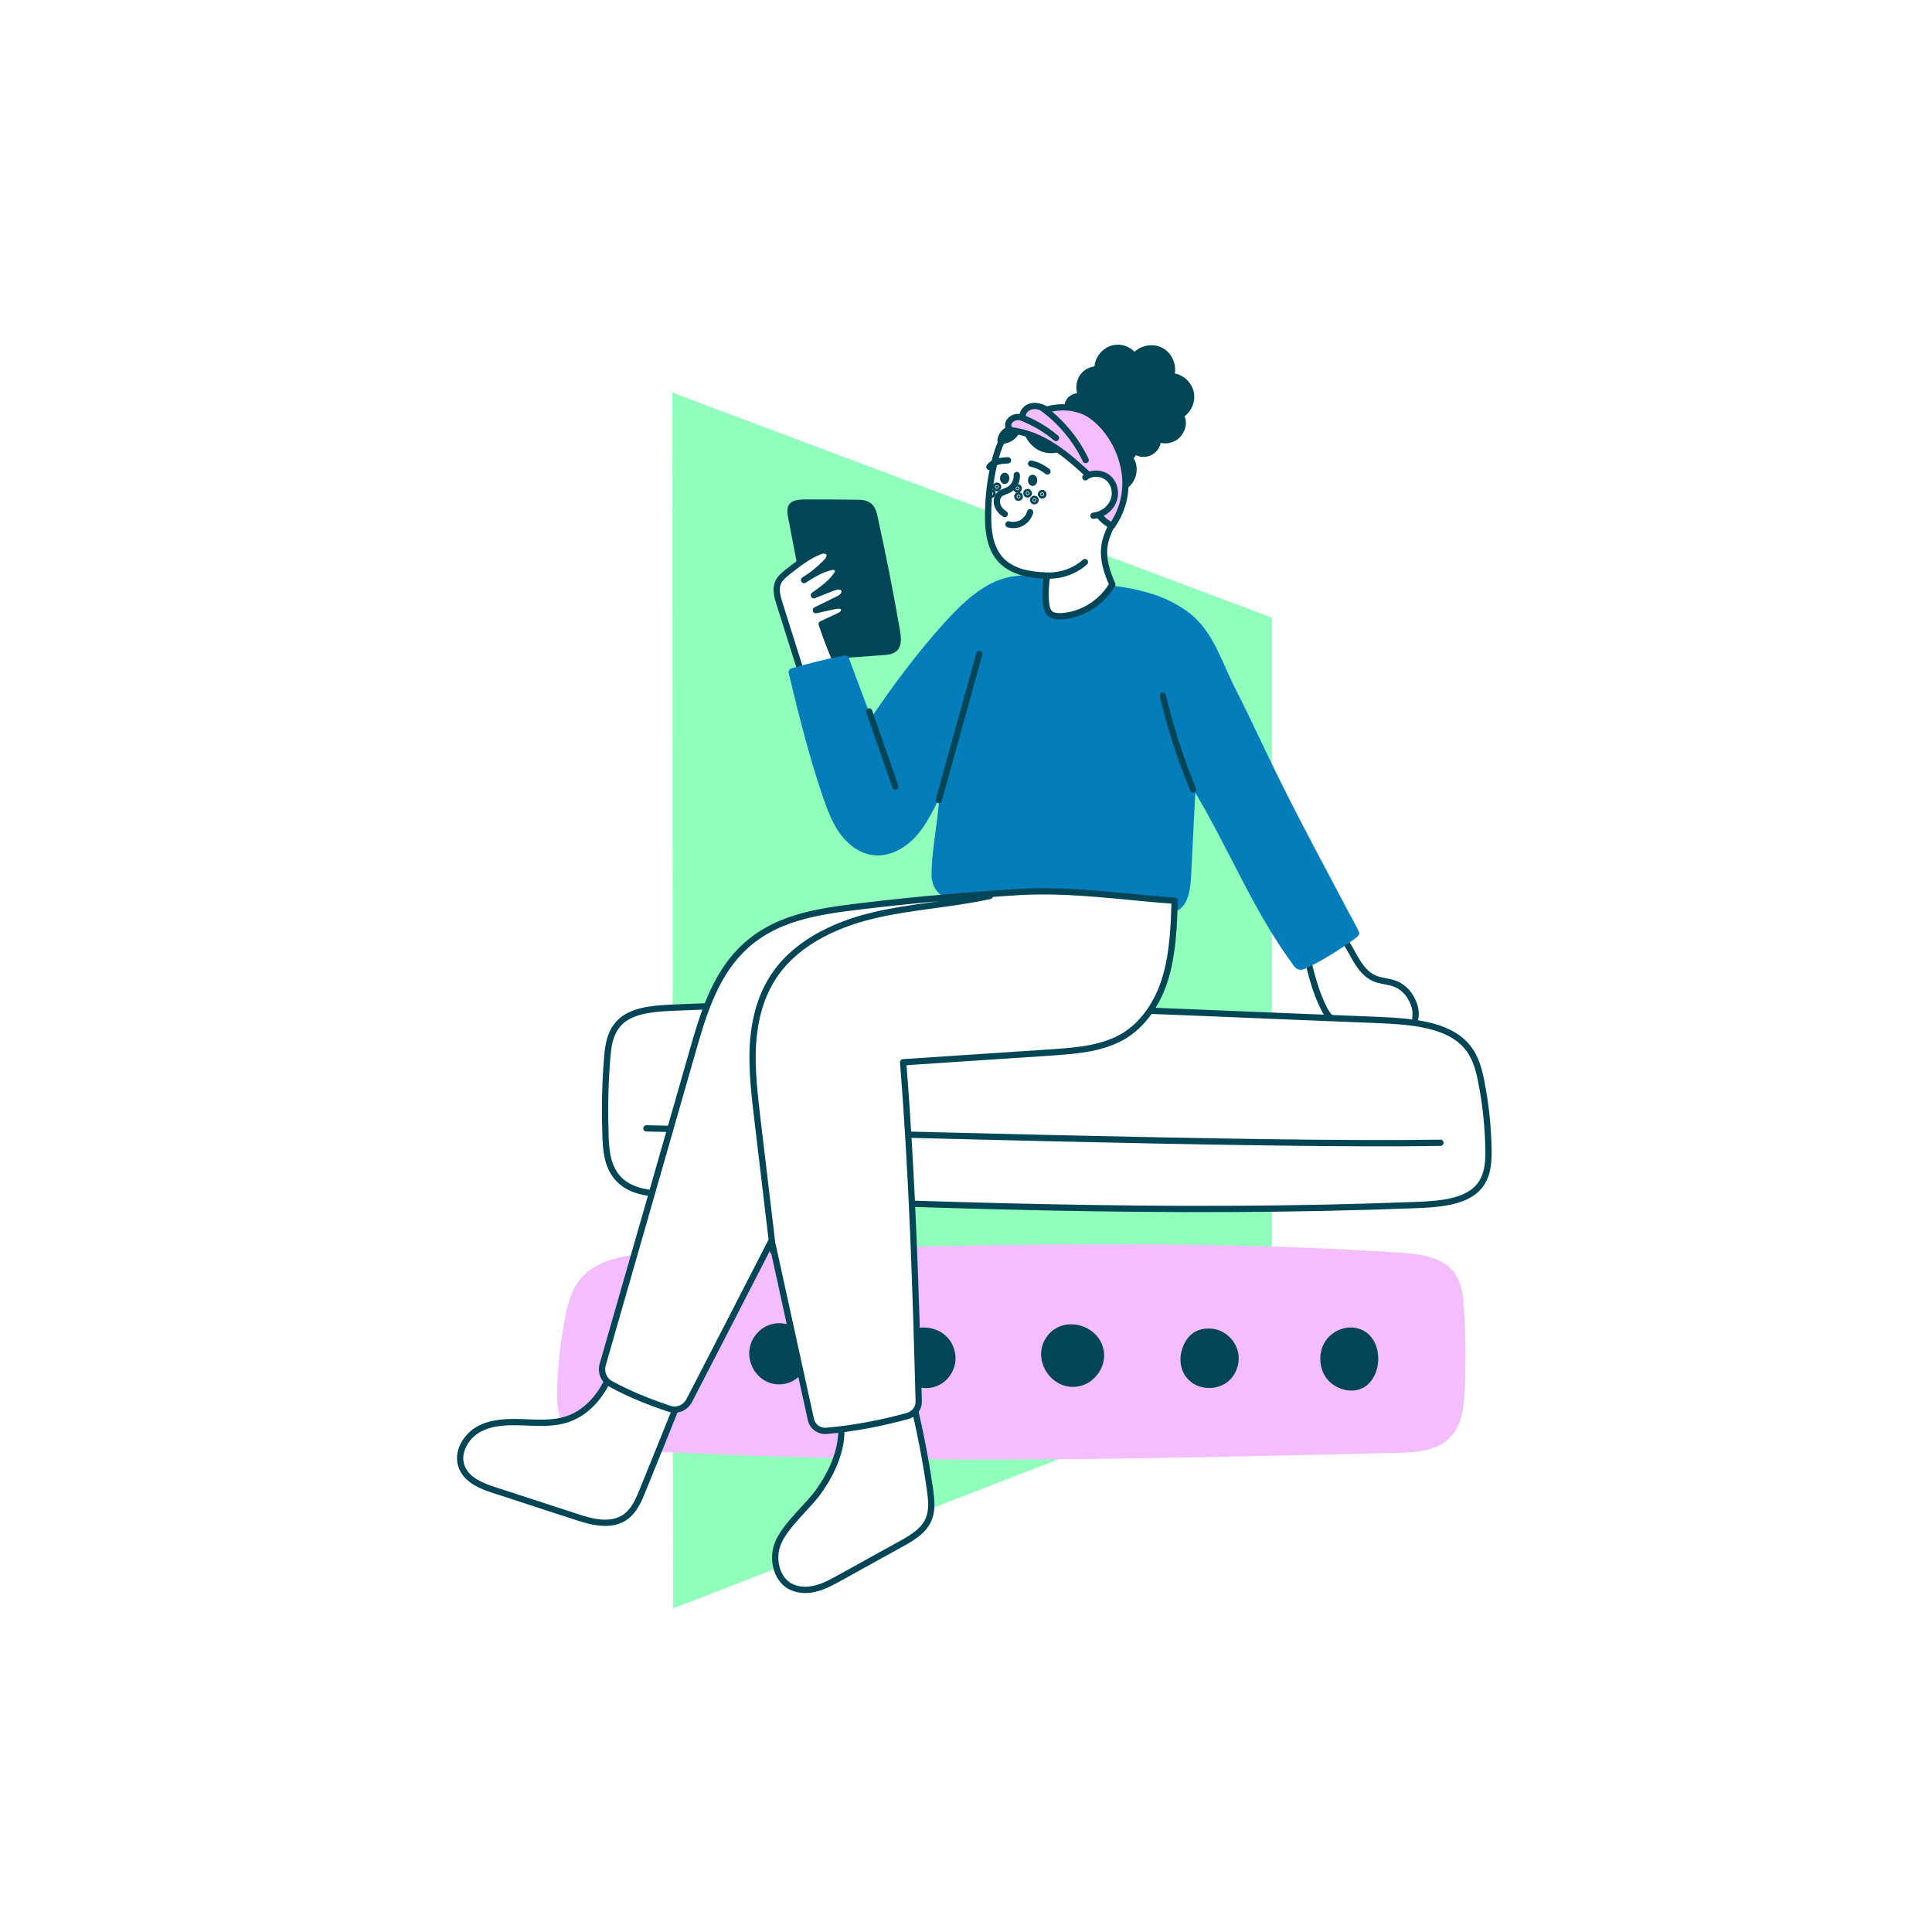 <svg width="230" height="230" viewBox="0 0 230 230" fill="none" xmlns="http://www.w3.org/2000/svg">
<rect x="0" y="0" width="230" height="230" fill="#333333" stroke="none"/>
<g clip-path="url(#clip0_4272_24552)">
<rect width="230" height="230" fill="white"/>
<path d="M80.199 46.798L151.421 73.528V163.9L80.121 191.477L80.04 46.59" fill="#90FFBB"/>
<path d="M97.248 76.528C97.368 77.04 97.547 77.642 98.026 77.914C98.325 78.094 98.685 78.064 98.984 78.064C101.049 77.914 103.115 77.763 105.18 77.612C105.659 77.582 106.198 77.522 106.527 77.19C107.006 76.708 106.887 75.834 106.767 75.081C105.989 70.561 105.09 66.04 104.103 61.55C104.013 61.128 103.893 60.676 103.594 60.344C103.175 59.892 102.546 59.862 101.977 59.862C100.002 59.832 97.996 59.832 96.02 59.832C95.362 59.832 94.254 59.802 94.135 60.556C94.075 60.857 94.135 61.218 94.195 61.55C95.152 66.522 96.05 71.495 97.248 76.528Z" fill="#004656"/>
<path d="M97.248 76.528C97.368 77.04 97.547 77.642 98.026 77.914C98.325 78.094 98.685 78.064 98.984 78.064C101.049 77.914 103.115 77.763 105.18 77.612C105.659 77.582 106.198 77.522 106.527 77.19C107.006 76.708 106.887 75.834 106.767 75.081C105.989 70.561 105.09 66.04 104.103 61.55C104.013 61.128 103.893 60.676 103.594 60.344C103.175 59.892 102.546 59.862 101.977 59.862C100.002 59.832 97.996 59.832 96.02 59.832C95.362 59.832 94.254 59.802 94.135 60.556C94.075 60.857 94.135 61.218 94.195 61.55C95.152 66.522 96.05 71.495 97.248 76.528Z" stroke="#004656" stroke-width="0.747" stroke-miterlimit="10"/>
<path d="M99.493 78.667C98.864 77.25 98.325 75.773 97.817 74.297C98.445 73.996 99.104 73.694 99.762 73.393C99.942 73.302 100.151 73.212 100.301 73.061C100.451 72.911 100.541 72.669 100.481 72.459C100.421 72.248 100.181 72.127 99.972 72.097C99.762 72.067 99.523 72.127 99.313 72.157C98.565 72.338 97.876 72.459 97.128 72.639C97.966 72.218 98.804 71.826 99.642 71.404C99.882 71.283 100.151 71.163 100.331 70.952C100.511 70.741 100.63 70.439 100.511 70.198C100.391 69.927 100.092 69.807 99.822 69.807C99.553 69.807 99.253 69.927 99.014 70.018C98.266 70.319 97.607 70.56 96.889 70.861C97.876 70.168 98.894 69.445 99.583 68.451C99.702 68.27 99.822 68.059 99.762 67.848C99.702 67.667 99.523 67.546 99.343 67.486C99.164 67.426 98.954 67.486 98.774 67.546C97.667 67.818 96.679 68.451 95.721 69.053C96.679 68.481 97.547 67.757 98.325 66.974C98.625 66.672 98.924 66.19 98.685 65.829C98.565 65.648 98.355 65.558 98.116 65.527C97.906 65.527 97.697 65.588 97.487 65.678C96.14 66.221 94.973 67.155 93.805 68.059C93.356 68.42 92.877 68.812 92.638 69.325C92.279 70.138 92.548 71.072 92.818 71.916C93.626 74.478 94.434 77.039 95.242 79.601C96.649 79.601 98.176 79.179 99.493 78.667Z" fill="white"/>
<path d="M99.493 78.667C98.864 77.25 98.325 75.773 97.817 74.297C98.445 73.996 99.104 73.694 99.762 73.393C99.942 73.302 100.151 73.212 100.301 73.061C100.451 72.911 100.541 72.669 100.481 72.459C100.421 72.248 100.181 72.127 99.972 72.097C99.762 72.067 99.523 72.127 99.313 72.157C98.565 72.338 97.876 72.459 97.128 72.639C97.966 72.218 98.804 71.826 99.642 71.404C99.882 71.283 100.151 71.163 100.331 70.952C100.511 70.741 100.63 70.439 100.511 70.198C100.391 69.927 100.092 69.807 99.822 69.807C99.553 69.807 99.253 69.927 99.014 70.018C98.266 70.319 97.607 70.56 96.889 70.861C97.876 70.168 98.894 69.445 99.583 68.451C99.702 68.27 99.822 68.059 99.762 67.848C99.702 67.667 99.523 67.546 99.343 67.486C99.164 67.426 98.954 67.486 98.774 67.546C97.667 67.818 96.679 68.451 95.721 69.053C96.679 68.481 97.547 67.757 98.325 66.974C98.625 66.672 98.924 66.19 98.685 65.829C98.565 65.648 98.355 65.558 98.116 65.527C97.906 65.527 97.697 65.588 97.487 65.678C96.14 66.221 94.973 67.155 93.805 68.059C93.356 68.42 92.877 68.812 92.638 69.325C92.279 70.138 92.548 71.072 92.818 71.916C93.626 74.478 94.434 77.039 95.242 79.601C96.649 79.601 98.176 79.179 99.493 78.667Z" stroke="#004656" stroke-width="0.747" stroke-linecap="round" stroke-linejoin="round"/>
<path d="M155.589 113.864C156.098 115.943 156.607 118.053 157.565 119.951C157.775 120.373 158.014 120.795 158.373 121.157C158.732 121.488 159.181 121.729 159.66 121.729C162.354 121.699 165.078 121.669 167.743 121.458C168.401 121.398 168.461 121.247 168.461 120.614C168.461 120.102 168.341 119.62 168.132 119.137C167.713 118.233 166.964 117.45 166.006 117.118C165.228 116.847 164.39 116.817 163.642 116.516C162.654 116.094 161.965 115.19 161.426 114.286C160.888 113.382 160.439 112.387 159.75 111.573C158.882 111.483 157.984 111.664 157.236 112.116C156.487 112.508 155.919 113.02 155.589 113.864Z" fill="white"/>
<path d="M168.491 121.216C168.641 120.251 168.341 119.558 168.132 119.106C167.713 118.202 166.964 117.419 166.006 117.087C165.228 116.816 164.39 116.786 163.642 116.484C162.654 116.063 161.965 115.158 161.426 114.254C160.888 113.35 160.439 112.356 159.75 111.542C158.882 111.452 157.984 111.633 157.236 112.085C156.487 112.537 155.919 113.049 155.589 113.863C156.098 115.942 156.607 118.051 157.565 119.95C157.775 120.372 158.014 120.794 158.373 121.155" stroke="#004656" stroke-width="0.747" stroke-linecap="round" stroke-linejoin="round"/>
<path d="M72.073 134.63C71.984 131.737 72.043 128.844 72.283 125.981C72.403 124.263 72.702 122.365 74.378 121.22C75.905 120.195 78.15 120.044 80.245 119.954C108.054 118.748 136.102 120.346 164.12 121.431C167.682 121.581 171.694 121.883 174.028 123.962C175.525 125.288 176.004 127.036 176.333 128.723C176.872 131.405 177.142 134.118 177.201 136.83C177.231 138.608 177.082 140.507 175.555 141.772C173.879 143.158 171.065 143.369 168.491 143.46C139.155 144.605 109.581 143.43 80.066 142.224C78.24 142.164 76.234 142.043 74.737 141.2C72.552 139.964 72.193 137.674 72.103 135.685C72.073 135.323 72.073 134.992 72.073 134.63Z" fill="white"/>
<path d="M76.953 134.329C98.984 134.751 150.411 136.408 171.484 136.046M72.073 134.63C71.984 131.737 72.043 128.844 72.283 125.981C72.403 124.263 72.702 122.365 74.378 121.22C75.905 120.195 78.15 120.044 80.245 119.954C108.054 118.748 136.102 120.346 164.12 121.431C167.682 121.581 171.694 121.883 174.028 123.962C175.525 125.288 176.004 127.036 176.333 128.723C176.872 131.405 177.142 134.118 177.201 136.83C177.231 138.608 177.082 140.506 175.555 141.772C173.879 143.158 171.065 143.369 168.491 143.46C139.155 144.605 109.581 143.43 80.066 142.224C78.24 142.164 76.234 142.043 74.737 141.2C72.552 139.964 72.193 137.674 72.103 135.685C72.073 135.323 72.073 134.992 72.073 134.63Z" stroke="#004656" stroke-width="0.747" stroke-linecap="round" stroke-linejoin="round"/>
<path d="M174.388 164.975C174.508 161.871 174.478 158.797 174.268 155.693C174.149 153.825 173.879 151.806 172.173 150.57C170.617 149.425 168.312 149.214 166.156 149.094C137.599 147.255 108.743 148.461 79.947 149.094C76.294 149.184 72.164 149.425 69.739 151.595C68.182 152.981 67.674 154.85 67.314 156.658C66.746 159.551 66.416 162.444 66.326 165.337C66.267 167.236 66.386 169.285 67.973 170.671C69.679 172.178 72.583 172.449 75.217 172.63C105.36 174.438 135.773 173.685 166.096 172.961C167.982 172.901 170.018 172.841 171.574 171.937C173.819 170.641 174.209 168.2 174.328 166.09C174.328 165.699 174.358 165.337 174.388 164.975Z" fill="#F3BDFF"/>
<path d="M80.665 164.103C79.288 165.429 76.923 164.947 75.755 163.501C74.768 162.265 74.678 160.367 75.546 159.011C76.594 157.443 78.749 156.841 80.335 157.895C82.281 159.221 82.311 162.536 80.665 164.103Z" fill="#004656"/>
<path d="M162.894 164.768C161.517 166.094 159.152 165.611 157.984 164.165C156.997 162.929 156.907 161.001 157.775 159.675C158.823 158.108 160.978 157.505 162.564 158.56C164.51 159.855 164.54 163.2 162.894 164.768Z" fill="#004656"/>
<path d="M93.476 164.731C95.242 164.37 96.559 162.531 96.38 160.753C96.05 157.499 91.89 156.353 89.914 158.975C87.968 161.597 90.243 165.394 93.476 164.731Z" fill="#004656"/>
<path d="M107.905 164.372C108.982 165.276 110.539 165.577 111.916 164.824C113.173 164.131 113.951 162.624 113.712 161.177C113.113 157.109 106.917 156.868 106.498 161.177C106.408 162.473 107.007 163.618 107.905 164.372Z" fill="#004656"/>
<path d="M128.709 164.97C130.355 164.518 131.582 162.8 131.433 161.083C131.163 157.798 126.673 156.381 124.668 159.064C122.572 161.866 125.356 165.904 128.709 164.97Z" fill="#004656"/>
<path d="M141.999 164.675C143.166 165.428 144.783 165.428 145.95 164.645C147.118 163.861 147.686 162.324 147.387 160.968C147.028 159.431 145.711 158.256 144.124 158.165C142.298 158.045 141.101 159.13 140.652 160.878C140.412 161.812 140.532 162.836 141.011 163.65C141.251 164.042 141.61 164.403 141.999 164.675Z" fill="#004656"/>
<path d="M100.002 169.077C100.601 171.638 99.344 174.742 97.877 176.942C97.009 178.298 96.051 179.202 94.973 180.408C93.925 181.613 92.698 182.939 92.369 184.536C92.07 186.103 92.578 187.942 93.955 188.785C94.883 189.328 96.021 189.388 97.069 189.117C98.116 188.876 99.044 188.333 100.002 187.821C102.427 186.495 104.821 185.139 107.246 183.813C108.563 183.09 110 182.246 110.569 180.83C111.018 179.745 110.868 178.509 110.718 177.364C110.21 173.808 109.521 170.312 108.683 166.816C105.57 167.51 103.055 168.142 100.002 169.077Z" fill="white"/>
<path d="M100.002 169.077C100.601 171.638 99.344 174.742 97.877 176.942C97.009 178.298 96.051 179.202 94.973 180.408C93.925 181.613 92.698 182.939 92.369 184.536C92.07 186.103 92.578 187.942 93.955 188.785C94.883 189.328 96.021 189.388 97.069 189.117C98.116 188.876 99.044 188.333 100.002 187.821C102.427 186.495 104.821 185.139 107.246 183.813C108.563 183.09 110 182.246 110.569 180.83C111.018 179.745 110.868 178.509 110.718 177.364C110.21 173.808 109.521 170.312 108.683 166.816C105.57 167.51 103.055 168.142 100.002 169.077Z" stroke="#004656" stroke-width="0.747" stroke-linecap="round" stroke-linejoin="round"/>
<path d="M72.972 162.777C72.074 165.49 70.218 168.081 67.524 168.955C65.818 169.528 63.992 169.377 62.226 169.317C60.43 169.257 58.574 169.287 57.017 170.13C55.461 170.974 54.323 172.933 54.952 174.591C55.55 176.218 57.376 176.941 59.023 177.454C62.196 178.478 65.369 179.533 68.542 180.557C70.428 181.19 72.643 181.763 74.319 180.678C75.486 179.925 76.055 178.569 76.564 177.273C78.061 173.626 79.528 169.95 80.994 166.303C78.061 165.369 75.457 164.555 72.972 162.777Z" fill="white"/>
<path d="M72.972 162.777C72.074 165.49 70.218 168.081 67.524 168.955C65.818 169.528 63.992 169.377 62.226 169.317C60.43 169.257 58.574 169.287 57.017 170.13C55.461 170.974 54.323 172.933 54.952 174.591C55.55 176.218 57.376 176.941 59.023 177.454C62.196 178.478 65.369 179.533 68.542 180.557C70.428 181.19 72.643 181.763 74.319 180.678C75.486 179.925 76.055 178.569 76.564 177.273C78.061 173.626 79.528 169.95 80.994 166.303C78.061 165.369 75.457 164.555 72.972 162.777Z" stroke="#004656" stroke-width="0.747" stroke-linecap="round" stroke-linejoin="round"/>
<path d="M137.39 108.77C138.377 108.831 139.455 108.891 140.293 108.348C141.491 107.565 141.7 105.877 141.79 104.431C141.97 101.056 142.119 97.741 142.299 94.365C146.519 101.477 149.273 108.589 154.093 115.069C154.362 115.43 154.841 115.551 155.26 115.37C157.386 114.376 159.391 113.14 161.277 111.754C161.995 111.211 161.906 111.181 161.516 110.398C161.187 109.765 160.858 109.132 160.499 108.499C159.84 107.233 159.152 105.968 158.493 104.702C155.679 99.428 152.865 94.064 150.351 88.73C149.273 86.47 148.196 84.21 147.058 81.98C145.921 79.749 145.023 77.097 143.556 75.048C142.419 73.451 141.191 72.547 139.455 71.643C137.719 70.739 135.773 70.257 133.857 69.925C132.001 69.594 129.966 69.684 128.17 69.232C126.494 68.81 125.177 68.72 123.141 68.539C121.345 68.358 119.549 68.659 117.962 69.473C115.807 70.588 114.041 72.366 112.395 74.174C109.222 77.7 106.378 81.497 103.714 85.445C102.816 83.064 101.948 80.714 101.05 78.333C100.96 78.122 100.75 78.002 100.511 78.032C98.386 78.454 96.29 78.966 94.225 79.569C93.985 79.629 93.836 79.9 93.895 80.141C95.093 85.114 96.32 90.056 97.966 94.878C98.505 96.415 99.074 97.982 100.032 99.278C100.99 100.573 102.397 101.658 104.013 101.809C105.869 102.02 107.665 101.025 108.952 99.669C110.21 98.313 110.928 96.776 111.796 95.089C111.646 97.982 110.898 101.206 110.898 104.129C110.898 104.762 111.048 105.365 111.407 105.907C112.455 107.444 114.311 107.143 115.837 107.263C117.783 107.384 119.729 107.505 121.644 107.655C126.853 108.017 132.121 108.379 137.39 108.77Z" fill="#047DBA"/>
<path d="M139.844 107.234C139.754 110.187 139.634 113.171 138.856 116.033C138.078 118.896 136.461 121.609 134.007 123.206C131.432 124.833 128.259 125.074 125.236 125.285C119.339 125.677 113.442 126.069 107.515 126.46C108.593 139.931 109.012 153.312 109.371 166.812C109.401 167.626 108.862 168.319 108.084 168.56C104.881 169.434 101.648 170.067 98.355 170.338C97.487 170.399 96.709 169.826 96.529 168.952C94.973 161.81 93.416 154.848 91.86 147.676C88.567 154.125 85.334 160.363 82.041 166.752C81.592 167.596 80.604 168.018 79.706 167.716C77.282 166.903 74.917 165.969 72.672 164.733C71.864 164.281 71.504 163.347 71.744 162.473C75.276 150.147 78.928 137.49 82.43 125.225C83.658 120.916 85.005 116.425 88.118 113.231C92.039 109.193 97.368 108.5 102.666 107.867C108.922 107.113 115.208 106.571 121.494 106.179C127.691 105.848 133.647 106.782 139.844 107.234Z" fill="white"/>
<path d="M92.039 148.972C91.411 143.698 90.782 138.394 90.153 133.121C89.824 130.318 89.495 127.485 89.615 124.653C89.764 121.82 90.393 118.987 91.89 116.576C94.404 112.478 99.074 110.187 103.713 109.042C108.353 107.897 113.203 107.686 117.842 106.661M138.437 82.824C139.335 86.621 140.532 90.358 142.029 93.974M116.585 77.852C114.969 83.638 113.382 89.424 111.766 95.24M103.474 84.695C104.522 87.679 105.539 90.662 106.587 93.646M139.844 107.234C139.754 110.187 139.634 113.171 138.856 116.034C138.078 118.897 136.461 121.609 134.007 123.206C131.432 124.833 128.259 125.074 125.236 125.285C119.339 125.677 113.442 126.069 107.515 126.461C108.593 139.931 109.012 153.312 109.371 166.813C109.401 167.626 108.862 168.319 108.084 168.56C104.881 169.434 101.648 170.067 98.355 170.338C97.487 170.399 96.709 169.826 96.529 168.952C94.973 161.81 93.416 154.849 91.86 147.676C88.567 154.125 85.334 160.363 82.041 166.752C81.592 167.596 80.604 168.018 79.706 167.717C77.282 166.903 74.917 165.969 72.672 164.733C71.864 164.281 71.504 163.347 71.744 162.473C75.276 150.147 78.928 137.49 82.43 125.225C83.658 120.916 85.005 116.425 88.118 113.231C92.039 109.193 97.368 108.5 102.666 107.867C108.922 107.113 115.208 106.571 121.494 106.179C127.691 105.848 133.647 106.782 139.844 107.234Z" stroke="#004656" stroke-width="0.747" stroke-linecap="round" stroke-linejoin="round"/>
<path d="M125.416 48.984C123.5 48.743 121.465 49.527 120.207 51.004C119.19 52.209 118.681 53.776 118.321 55.313C117.872 57.272 117.633 59.291 117.633 61.31C117.603 63.269 117.872 65.378 119.249 66.765C119.938 67.458 120.836 67.88 121.764 68.151C122.692 68.392 123.65 68.482 124.638 68.543C124.488 69.688 124.398 70.803 124.548 71.948C124.608 72.34 124.697 72.731 124.967 73.003C125.296 73.334 125.835 73.364 126.284 73.364C128.768 73.244 131.163 71.767 132.42 69.567C131.762 68.121 131.253 66.493 131.492 64.926C131.732 63.359 132.69 62.003 133.259 60.526C134.216 57.965 133.917 54.951 132.42 52.661C130.954 50.341 128.11 49.316 125.416 48.984Z" fill="white"/>
<path d="M129.158 66.915C127.811 68.121 125.925 68.693 124.129 68.482M121.045 56.549C121.105 57.242 120.716 57.965 120.118 58.297C119.758 58.507 119.309 58.568 119.01 58.839C118.681 59.17 118.591 59.683 118.741 60.135C118.89 60.587 119.22 60.948 119.609 61.19M125.416 48.984C123.5 48.743 121.465 49.527 120.207 51.004C119.19 52.209 118.681 53.776 118.321 55.313C117.872 57.272 117.633 59.291 117.633 61.31C117.603 63.269 117.872 65.378 119.249 66.765C119.938 67.458 120.836 67.88 121.764 68.151C122.692 68.392 123.65 68.482 124.638 68.543C124.488 69.688 124.398 70.803 124.548 71.948C124.608 72.34 124.697 72.731 124.967 73.003C125.296 73.334 125.835 73.364 126.284 73.364C128.768 73.244 131.163 71.767 132.42 69.567C131.762 68.121 131.253 66.493 131.492 64.926C131.732 63.359 132.69 62.003 133.259 60.526C134.216 57.965 133.917 54.951 132.42 52.661C130.954 50.341 128.11 49.316 125.416 48.984Z" stroke="#004656" stroke-width="0.747" stroke-linecap="round" stroke-linejoin="round"/>
<path d="M119.608 56.641C119.707 56.641 119.788 56.776 119.788 56.942C119.788 57.108 119.707 57.243 119.608 57.243C119.51 57.243 119.429 57.108 119.429 56.942C119.429 56.776 119.51 56.641 119.608 56.641Z" fill="#004656"/>
<path d="M119.608 56.641C119.707 56.641 119.788 56.776 119.788 56.942C119.788 57.108 119.707 57.243 119.608 57.243C119.51 57.243 119.429 57.108 119.429 56.942C119.429 56.776 119.51 56.641 119.608 56.641Z" stroke="#004656" stroke-width="0.747" stroke-linecap="round" stroke-linejoin="round"/>
<path d="M122.932 56.879C123.031 56.879 123.112 57.014 123.112 57.18C123.112 57.346 123.031 57.482 122.932 57.482C122.833 57.482 122.752 57.346 122.752 57.18C122.752 57.014 122.833 56.879 122.932 56.879Z" fill="#004656"/>
<path d="M124.697 56.127C124.129 55.675 123.47 55.343 122.752 55.193M119.998 54.801C119.609 54.831 119.19 54.831 118.8 54.952C118.411 55.072 118.022 55.253 117.783 55.584M122.632 60.976C122.482 61.518 122.123 61.97 121.644 62.241C121.165 62.513 120.567 62.573 120.058 62.422M122.931 56.88C123.03 56.88 123.111 57.016 123.111 57.181C123.111 57.347 123.03 57.483 122.931 57.483C122.833 57.483 122.752 57.347 122.752 57.181C122.752 57.016 122.833 56.88 122.931 56.88Z" stroke="#004656" stroke-width="0.747" stroke-linecap="round" stroke-linejoin="round"/>
<path d="M120.208 51.125C119.609 51.245 119.19 51.818 119.101 52.451C119.909 52.541 120.717 52.029 121.046 51.306" fill="#004656"/>
<path d="M120.208 51.125C119.609 51.245 119.19 51.818 119.101 52.451C119.909 52.541 120.717 52.029 121.046 51.306" stroke="#004656" stroke-width="0.747" stroke-linecap="round" stroke-linejoin="round"/>
<path d="M125.895 53.476C125.206 53.657 124.458 53.596 123.829 53.265C123.201 52.933 122.692 52.391 122.393 51.728C123.141 51.577 123.949 51.577 124.638 51.939C125.326 52.3 125.625 52.752 125.895 53.476Z" fill="#004656"/>
<path d="M125.895 53.476C125.206 53.657 124.458 53.596 123.829 53.265C123.201 52.933 122.692 52.391 122.393 51.728C123.141 51.577 123.949 51.577 124.638 51.939C125.326 52.3 125.625 52.752 125.895 53.476Z" stroke="#004656" stroke-width="0.747" stroke-linecap="round" stroke-linejoin="round"/>
<path d="M127.271 49.285C126.972 48.803 127.002 48.14 127.331 47.688C127.691 47.236 128.319 47.055 128.858 47.236C128.409 46.633 128.409 45.729 128.768 45.036C129.127 44.373 129.906 43.921 130.684 43.981C130.564 42.957 131.313 41.902 132.3 41.541C133.288 41.179 134.456 41.571 135.054 42.444C135.773 41.51 137.18 41.179 138.227 41.751C139.275 42.324 139.784 43.68 139.395 44.795C140.472 44.795 141.46 45.609 141.73 46.663C141.999 47.718 141.49 48.894 140.532 49.436C141.011 50.189 140.832 51.093 140.233 51.757C139.634 52.419 138.586 52.6 137.808 52.209C137.898 52.902 137.539 53.504 136.91 53.836C136.282 54.167 135.473 54.047 134.964 53.565C135.024 53.926 134.785 54.318 134.426 54.439C134.875 54.951 135.024 55.644 134.905 56.307C134.785 57 134.366 57.603 133.767 57.934C132.211 54.71 129.157 52.239 127.271 49.285Z" fill="#004656"/>
<path d="M127.271 49.285C126.972 48.803 127.002 48.14 127.331 47.688C127.691 47.236 128.319 47.055 128.858 47.236C128.409 46.633 128.409 45.729 128.768 45.036C129.127 44.373 129.906 43.921 130.684 43.981C130.564 42.957 131.313 41.902 132.3 41.541C133.288 41.179 134.456 41.571 135.054 42.444C135.773 41.51 137.18 41.179 138.227 41.751C139.275 42.324 139.784 43.68 139.395 44.795C140.472 44.795 141.46 45.609 141.73 46.663C141.999 47.718 141.49 48.894 140.532 49.436C141.011 50.189 140.832 51.093 140.233 51.757C139.634 52.419 138.586 52.6 137.808 52.209C137.898 52.902 137.539 53.504 136.91 53.836C136.282 54.167 135.473 54.047 134.964 53.565C135.024 53.926 134.785 54.318 134.426 54.439C134.875 54.951 135.024 55.644 134.905 56.307C134.785 57 134.366 57.603 133.767 57.934C132.211 54.71 129.157 52.239 127.271 49.285Z" stroke="#004656" stroke-width="0.747" stroke-linecap="round" stroke-linejoin="round"/>
<path d="M132.39 62.6C131.762 62.299 131.223 61.847 130.804 61.305C131.373 59.738 130.983 57.869 129.786 56.724C126.942 54.072 124.129 51.661 120.297 51.209C120.058 50.998 119.938 50.606 120.087 50.305C120.207 50.004 120.507 49.793 120.806 49.702C121.105 49.612 121.464 49.642 121.764 49.702C121.644 49.311 121.913 48.889 122.243 48.617C122.572 48.376 123.021 48.286 123.44 48.346C123.859 48.407 124.248 48.587 124.608 48.768C126.284 48.286 128.2 48.407 129.666 49.311C130.624 49.913 131.432 50.757 132.091 51.691C133.199 53.288 133.887 55.187 133.977 57.146C134.067 59.105 133.498 61.003 132.39 62.6Z" fill="#F3BDFF"/>
<path d="M121.674 49.736C123.141 50.308 124.518 51.122 125.715 52.146M124.039 48.53C126.254 50.127 128.08 52.297 129.247 54.768M132.39 62.6C131.762 62.299 131.223 61.847 130.804 61.305C131.373 59.738 130.983 57.869 129.786 56.724C126.942 54.072 124.129 51.661 120.297 51.209C120.058 50.998 119.938 50.606 120.087 50.305C120.207 50.004 120.507 49.793 120.806 49.702C121.105 49.612 121.464 49.642 121.764 49.702C121.644 49.311 121.913 48.889 122.243 48.617C122.572 48.376 123.021 48.286 123.44 48.346C123.859 48.407 124.248 48.587 124.608 48.768C126.284 48.286 128.2 48.407 129.666 49.311C130.624 49.913 131.432 50.757 132.091 51.691C133.199 53.288 133.887 55.187 133.977 57.146C134.067 59.105 133.498 61.003 132.39 62.6Z" stroke="#004656" stroke-width="0.747" stroke-linecap="round" stroke-linejoin="round"/>
<path d="M129.217 56.819C129.996 56.187 131.223 56.277 131.971 56.94C132.72 57.603 132.929 58.809 132.51 59.712C132.121 60.647 131.193 61.28 130.175 61.4" fill="white"/>
<path d="M129.217 56.819C129.996 56.187 131.223 56.277 131.971 56.94C132.72 57.603 132.929 58.809 132.51 59.712C132.121 60.647 131.193 61.28 130.175 61.4" stroke="#004656" stroke-width="0.747" stroke-linecap="round" stroke-linejoin="round"/>
<path d="M123.141 59.379C123.225 59.379 123.291 59.445 123.291 59.53C123.291 59.614 123.225 59.68 123.141 59.68C123.057 59.68 122.991 59.614 122.991 59.53C122.991 59.445 123.057 59.379 123.141 59.379Z" fill="#004656"/>
<path d="M123.141 59.379C123.225 59.379 123.291 59.445 123.291 59.53C123.291 59.614 123.225 59.68 123.141 59.68C123.057 59.68 122.991 59.614 122.991 59.53C122.991 59.445 123.057 59.379 123.141 59.379Z" stroke="#004656" stroke-width="0.747" stroke-linecap="round" stroke-linejoin="round"/>
<path d="M122.332 58.566C122.416 58.566 122.482 58.633 122.482 58.717C122.482 58.801 122.416 58.868 122.332 58.868C122.248 58.868 122.183 58.801 122.183 58.717C122.183 58.633 122.248 58.566 122.332 58.566Z" fill="#004656"/>
<path d="M122.332 58.566C122.416 58.566 122.482 58.633 122.482 58.717C122.482 58.801 122.416 58.868 122.332 58.868C122.248 58.868 122.183 58.801 122.183 58.717C122.183 58.633 122.248 58.566 122.332 58.566Z" stroke="#004656" stroke-width="0.747" stroke-linecap="round" stroke-linejoin="round"/>
<path d="M124.069 58.688C124.153 58.688 124.219 58.754 124.219 58.838C124.219 58.923 124.153 58.989 124.069 58.989C123.985 58.989 123.919 58.923 123.919 58.838C123.919 58.754 123.985 58.688 124.069 58.688Z" fill="#004656"/>
<path d="M124.069 58.688C124.153 58.688 124.219 58.754 124.219 58.838C124.219 58.923 124.153 58.989 124.069 58.989C123.985 58.989 123.919 58.923 123.919 58.838C123.919 58.754 123.985 58.688 124.069 58.688Z" stroke="#004656" stroke-width="0.747" stroke-linecap="round" stroke-linejoin="round"/>
<path d="M121.255 58.957C121.338 58.957 121.404 59.023 121.404 59.108C121.404 59.192 121.338 59.258 121.255 59.258C121.171 59.258 121.105 59.192 121.105 59.108C121.105 59.023 121.171 58.957 121.255 58.957Z" fill="#004656"/>
<path d="M121.255 58.957C121.338 58.957 121.404 59.023 121.404 59.108C121.404 59.192 121.338 59.258 121.255 59.258C121.171 59.258 121.105 59.192 121.105 59.108C121.105 59.023 121.171 58.957 121.255 58.957Z" stroke="#004656" stroke-width="0.747" stroke-linecap="round" stroke-linejoin="round"/>
<path d="M121.135 57.992C121.218 57.992 121.284 58.059 121.284 58.143C121.284 58.227 121.218 58.294 121.135 58.294C121.051 58.294 120.985 58.227 120.985 58.143C120.985 58.059 121.051 57.992 121.135 57.992Z" fill="#004656"/>
<path d="M121.135 57.992C121.218 57.992 121.284 58.059 121.284 58.143C121.284 58.227 121.218 58.294 121.135 58.294C121.051 58.294 120.985 58.227 120.985 58.143C120.985 58.059 121.051 57.992 121.135 57.992Z" stroke="#004656" stroke-width="0.747" stroke-linecap="round" stroke-linejoin="round"/>
<path d="M118.68 57.816C118.764 57.816 118.83 57.883 118.83 57.967C118.83 58.051 118.764 58.118 118.68 58.118C118.597 58.118 118.531 58.051 118.531 57.967C118.531 57.883 118.597 57.816 118.68 57.816Z" fill="#004656"/>
<path d="M118.68 57.816C118.764 57.816 118.83 57.883 118.83 57.967C118.83 58.051 118.764 58.118 118.68 58.118C118.597 58.118 118.531 58.051 118.531 57.967C118.531 57.883 118.597 57.816 118.68 57.816Z" stroke="#004656" stroke-width="0.747" stroke-linecap="round" stroke-linejoin="round"/>
<path d="M118.022 58.598C118.106 58.598 118.172 58.664 118.172 58.748C118.172 58.833 118.106 58.899 118.022 58.899C117.938 58.899 117.873 58.833 117.873 58.748C117.873 58.664 117.938 58.598 118.022 58.598Z" fill="#004656"/>
<path d="M118.022 58.598C118.106 58.598 118.172 58.664 118.172 58.748C118.172 58.833 118.106 58.899 118.022 58.899C117.938 58.899 117.873 58.833 117.873 58.748C117.873 58.664 117.938 58.598 118.022 58.598Z" stroke="#004656" stroke-width="0.747" stroke-linecap="round" stroke-linejoin="round"/>
</g>
<defs>
<clipPath id="clip0_4272_24552">
<rect width="230" height="230" fill="white"/>
</clipPath>
</defs>
</svg>
